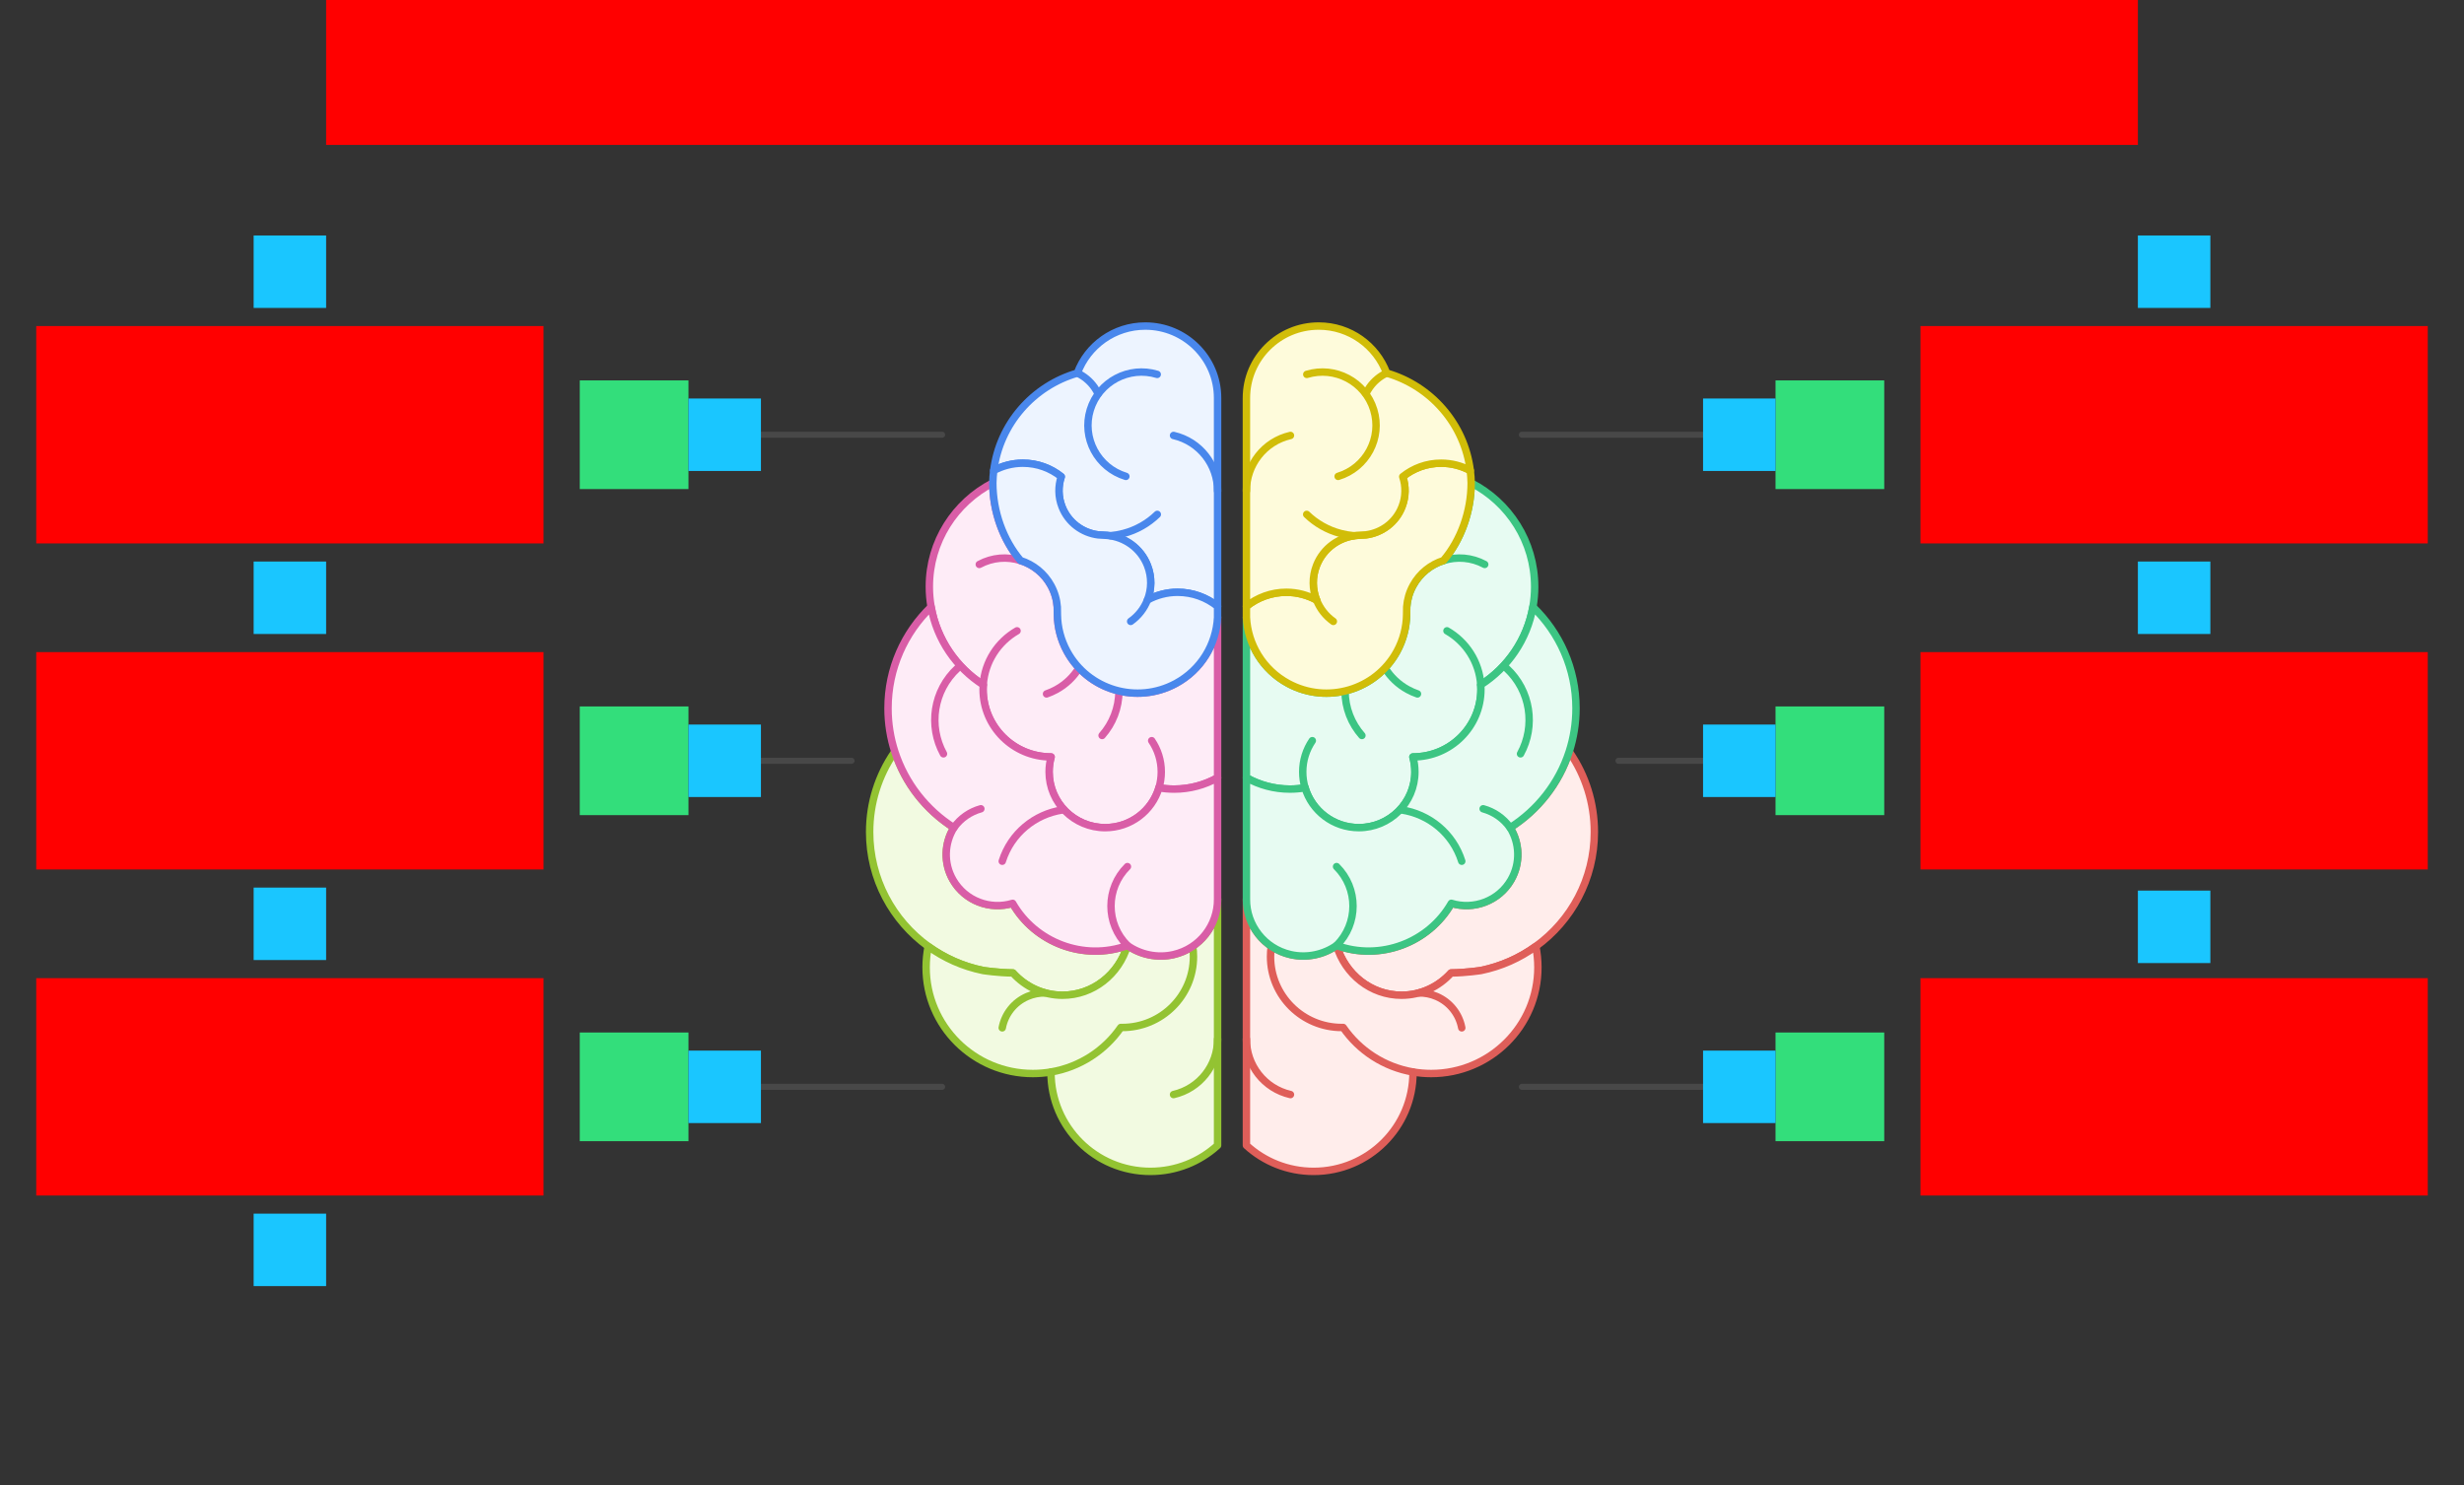 <svg xmlns="http://www.w3.org/2000/svg" width="816" height="492"><rect width="100%" height="100%" fill="#333333" stroke="none"/>    <g id="Brain-v1--family--6">        <g id="lines">            <g id="g-6">                <g id="cu">                    <g id="cu_1" >                        <path id="Vector" transform="translate(442.631, 248.976)" fill="#ffedeb" d="M77.333 0.435 C77.234 0.287 77.13 0.145 77.029 0 C73.638 10.49 66.635 19.366 57.471 25.174 C60.64 30.278 60.973 36.902 57.767 42.475 C53.741 49.477 45.445 52.527 38.011 50.238 C30.614 63.186 14.54 69.464 0 64.208 C2.824 73.747 11.384 80.681 21.506 80.681 C27.983 80.681 33.818 77.841 37.922 73.3 C42.972 73.251 47.795 72.49 47.795 72.49 C54.482 71.129 60.652 68.354 65.979 64.495 C77.73 55.983 85.369 42.187 85.369 26.616 C85.369 16.917 82.407 7.908 77.333 0.435 Z"></path>
                        <path id="Vector_1" transform="translate(442.631, 248.976)" fill="none" stroke="#df5e59" stroke-width="2.461" stroke-linejoin="round" stroke-linecap="round" stroke-miterlimit="4"  d="M 77.333 0.435 C 77.234 0.287 77.13 0.145 77.029 0 C 73.638 10.49 66.635 19.366 57.471 25.174 C 60.64 30.278 60.973 36.902 57.767 42.475 C 53.741 49.477 45.445 52.527 38.011 50.238 C 30.614 63.186 14.54 69.464 0 64.208 C 2.824 73.747 11.384 80.681 21.506 80.681 C 27.983 80.681 33.818 77.841 37.922 73.3 C 42.972 73.251 47.795 72.49 47.795 72.49 C 54.482 71.129 60.652 68.354 65.979 64.495 C 77.73 55.983 85.369 42.187 85.369 26.616 C 85.369 16.917 82.407 7.908 77.333 0.435 Z"></path></g>
                    <g id="cu_2" >                        <path id="Vector_2" transform="translate(412.774, 297.827)" fill="#ffedeb" d="M14.588 18.366 C20.038 19.621 25.628 18.339 29.859 15.358 C32.683 24.897 41.242 31.83 51.365 31.83 C57.841 31.83 63.676 28.991 67.781 24.45 C72.831 24.401 77.654 23.639 77.654 23.639 C84.341 22.279 90.511 19.503 95.838 15.645 C96.289 17.89 96.529 20.213 96.529 22.591 C96.529 42.013 80.705 57.761 61.183 57.761 C59.132 57.761 57.123 57.584 55.168 57.253 C55.168 57.309 55.168 57.363 55.168 57.417 C55.168 75.508 40.43 90.173 22.249 90.173 C13.672 90.173 5.86 86.907 0.001 81.558 L0.001 0 C-0.064 8.576 5.838 16.355 14.585 18.366 L14.588 18.366 Z"></path>
                        <path id="Vector_3" transform="translate(412.774, 297.827)" fill="none" stroke="#df5e59" stroke-width="2.461" stroke-linejoin="round" stroke-linecap="round" stroke-miterlimit="4"  d="M 14.588 18.366 C 20.038 19.621 25.628 18.339 29.859 15.358 C 32.683 24.897 41.242 31.83 51.365 31.83 C 57.841 31.83 63.676 28.991 67.781 24.45 C 72.831 24.401 77.654 23.639 77.654 23.639 C 84.341 22.279 90.511 19.503 95.838 15.645 C 96.289 17.89 96.529 20.213 96.529 22.591 C 96.529 42.013 80.705 57.761 61.183 57.761 C 59.132 57.761 57.123 57.584 55.168 57.253 C 55.168 57.309 55.168 57.363 55.168 57.417 C 55.168 75.508 40.43 90.173 22.249 90.173 C 13.672 90.173 5.86 86.907 0.001 81.558 L 0.001 0 C -0.064 8.576 5.838 16.355 14.585 18.366 L 14.588 18.366 Z"></path></g>
                    <path id="Vector_4" transform="translate(420.76, 313.432)" fill="none" stroke="#df5e59" stroke-width="2.461" stroke-linejoin="round" stroke-linecap="round" stroke-miterlimit="4"  d="M 47.181 41.647 C 37.614 40.014 29.357 34.554 24.065 26.908 C 24.065 26.908 24.063 26.903 24.061 26.901 C 23.905 26.903 23.747 26.906 23.591 26.906 C 10.562 26.906 0 16.396 0 3.431 C 0 2.267 0.086 1.12 0.249 0"></path>
                    <path id="Vector_5" transform="translate(412.777, 344.192)" fill="none" stroke="#df5e59" stroke-width="2.461" stroke-linejoin="round" stroke-linecap="round" stroke-miterlimit="4"  d="M 0.001 0 C -0.064 8.576 5.838 16.355 14.585 18.366"></path>
                    <path id="Vector_6" transform="translate(469.873, 328.889)" fill="none" stroke="#df5e59" stroke-width="2.461" stroke-linejoin="round" stroke-linecap="round" stroke-miterlimit="4"  d="M 0 0.002 C 1.965 -0.03 3.966 0.343 5.887 1.171 C 10.391 3.114 13.375 7.097 14.217 11.565"></path></g>
                <g id="cu_3">                    <path id="line" transform="matrix(-1, -8.742277657347586e-8, 8.742277657347586e-8, -1, 576, 360)" fill="none" stroke="#484848" stroke-width="2" stroke-linejoin="round" stroke-linecap="round" stroke-miterlimit="4"  d="M 0 0 L 72 0"></path></g></g>
            <g id="g-5">                <g id="cu_4">                    <g id="cu_5" >                        <path id="Vector_7" transform="translate(288, 248.976)" fill="#f2fae1" d="M47.358 50.238 C39.924 52.525 31.628 49.474 27.602 42.475 C24.399 36.902 24.732 30.278 27.899 25.174 C18.734 19.368 11.732 10.49 8.34 0 C8.239 0.145 8.135 0.287 8.037 0.435 C2.962 7.908 0 16.917 0 26.616 C0 42.187 7.639 55.983 19.391 64.495 C24.717 68.354 30.888 71.127 37.574 72.49 C37.574 72.49 42.397 73.251 47.447 73.3 C51.552 77.844 57.387 80.681 63.863 80.681 C73.986 80.681 82.546 73.747 85.369 64.208 C70.829 69.466 54.756 63.186 47.358 50.238 Z"></path>
                        <path id="Vector_8" transform="translate(288, 248.976)" fill="none" stroke="#93c332" stroke-width="2.461" stroke-linejoin="round" stroke-linecap="round" stroke-miterlimit="4"  d="M 47.358 50.238 C 39.924 52.525 31.628 49.474 27.602 42.475 C 24.399 36.902 24.732 30.278 27.899 25.174 C 18.734 19.368 11.732 10.49 8.34 0 C 8.239 0.145 8.135 0.287 8.037 0.435 C 2.962 7.908 0 16.917 0 26.616 C 0 42.187 7.639 55.983 19.391 64.495 C 24.717 68.354 30.888 71.127 37.574 72.49 C 37.574 72.49 42.397 73.251 47.447 73.3 C 51.552 77.844 57.387 80.681 63.863 80.681 C 73.986 80.681 82.546 73.747 85.369 64.208 C 70.829 69.466 54.756 63.186 47.358 50.238 Z"></path></g>
                    <g id="cu_6" >                        <path id="Vector_9" transform="translate(306.699, 297.827)" fill="#f2fae1" d="M81.941 18.366 C76.491 19.621 70.9 18.339 66.67 15.358 C63.846 24.897 55.286 31.83 45.164 31.83 C38.687 31.83 32.852 28.991 28.748 24.45 C23.698 24.401 18.875 23.639 18.875 23.639 C12.188 22.279 6.018 19.503 0.691 15.645 C0.239 17.89 0 20.213 0 22.591 C0 42.013 15.824 57.761 35.345 57.761 C37.396 57.761 39.406 57.584 41.36 57.253 C41.36 57.309 41.36 57.363 41.36 57.417 C41.36 75.508 56.098 90.173 74.279 90.173 C82.857 90.173 90.669 86.907 96.528 81.558 L96.528 0 C96.592 8.576 90.691 16.355 81.943 18.366 L81.941 18.366 Z"></path>
                        <path id="Vector_10" transform="translate(306.699, 297.827)" fill="none" stroke="#93c332" stroke-width="2.461" stroke-linejoin="round" stroke-linecap="round" stroke-miterlimit="4"  d="M 81.941 18.366 C 76.491 19.621 70.9 18.339 66.67 15.358 C 63.846 24.897 55.286 31.83 45.164 31.83 C 38.687 31.83 32.852 28.991 28.748 24.45 C 23.698 24.401 18.875 23.639 18.875 23.639 C 12.188 22.279 6.018 19.503 0.691 15.645 C 0.239 17.89 0 20.213 0 22.591 C 0 42.013 15.824 57.761 35.345 57.761 C 37.396 57.761 39.406 57.584 41.36 57.253 C 41.36 57.309 41.36 57.363 41.36 57.417 C 41.36 75.508 56.098 90.173 74.279 90.173 C 82.857 90.173 90.669 86.907 96.528 81.558 L 96.528 0 C 96.592 8.576 90.691 16.355 81.943 18.366 L 81.941 18.366 Z"></path></g>
                    <path id="Vector_11" transform="translate(348.06, 313.432)" fill="none" stroke="#93c332" stroke-width="2.461" stroke-linejoin="round" stroke-linecap="round" stroke-miterlimit="4"  d="M 0 41.647 C 9.567 40.014 17.823 34.554 23.115 26.908 C 23.115 26.908 23.118 26.903 23.12 26.901 C 23.276 26.903 23.433 26.906 23.589 26.906 C 36.619 26.906 47.181 16.396 47.181 3.431 C 47.181 2.267 47.094 1.12 46.931 0"></path>
                    <path id="Vector_12" transform="translate(388.638, 344.192)" fill="none" stroke="#93c332" stroke-width="2.461" stroke-linejoin="round" stroke-linecap="round" stroke-miterlimit="4"  d="M 14.585 0 C 14.649 8.576 8.748 16.355 0 18.366"></path>
                    <path id="Vector_13" transform="translate(331.91, 328.889)" fill="none" stroke="#93c332" stroke-width="2.461" stroke-linejoin="round" stroke-linecap="round" stroke-miterlimit="4"  d="M 14.217 0.002 C 12.252 -0.03 10.251 0.343 8.33 1.171 C 3.826 3.114 0.842 7.097 0 11.565"></path></g>
                <g id="cu_7">                    <path id="line_1" transform="translate(240, 360)" fill="none" stroke="#484848" stroke-width="2" stroke-linejoin="round" stroke-linecap="round" stroke-miterlimit="4"  d="M 0 0 L 72 0"></path></g></g>
            <g id="g-4">                <g id="cu_8">                    <g id="cu_9" >                        <path id="Vector_14" transform="translate(412.78, 159.96)" fill="#e7fbf2" d="M95.452 34.355 C95.452 19.398 86.914 6.427 74.427 0 C74.427 9.517 70.982 18.978 65.251 25.715 C61.087 27.034 57.409 29.895 55.163 34.019 C53.934 36.273 53.257 38.678 53.087 41.08 L53.045 43.693 C52.976 47.799 51.939 51.953 49.836 55.813 C42.854 68.634 26.746 73.394 13.862 66.445 C5.418 61.892 0.454 53.438 0 44.545 L0 97.654 C4.25 100.049 9.165 101.417 14.4 101.417 C16.108 101.417 17.781 101.272 19.408 100.992 L19.418 100.992 C21.701 108.623 28.807 114.191 37.221 114.191 C47.479 114.191 55.792 105.916 55.792 95.712 C55.792 94.002 55.558 92.347 55.123 90.775 L55.165 90.763 C67.588 90.763 77.659 80.742 77.659 68.381 C77.659 67.877 77.609 66.883 77.609 66.883 C86.542 61.16 92.964 51.894 94.87 41.082 C95.255 38.899 95.457 36.651 95.457 34.36 L95.452 34.355 Z"></path>
                        <path id="Vector_15" transform="translate(412.78, 159.96)" fill="none" stroke="#3cc583" stroke-width="2.461" stroke-linejoin="round" stroke-linecap="round" stroke-miterlimit="4"  d="M 95.452 34.355 C 95.452 19.398 86.914 6.427 74.427 0 C 74.427 9.517 70.982 18.978 65.251 25.715 C 61.087 27.034 57.409 29.895 55.163 34.019 C 53.934 36.273 53.257 38.678 53.087 41.08 L 53.045 43.693 C 52.976 47.799 51.939 51.953 49.836 55.813 C 42.854 68.634 26.746 73.394 13.862 66.445 C 5.418 61.892 0.454 53.438 0 44.545 L 0 97.654 C 4.25 100.049 9.165 101.417 14.4 101.417 C 16.108 101.417 17.781 101.272 19.408 100.992 L 19.418 100.992 C 21.701 108.623 28.807 114.191 37.221 114.191 C 47.479 114.191 55.792 105.916 55.792 95.712 C 55.792 94.002 55.558 92.347 55.123 90.775 L 55.165 90.763 C 67.588 90.763 77.659 80.742 77.659 68.381 C 77.659 67.877 77.609 66.883 77.609 66.883 C 86.542 61.16 92.964 51.894 94.87 41.082 C 95.255 38.899 95.457 36.651 95.457 34.36 L 95.452 34.355 Z"></path></g>
                    <g id="cu_10" >                        <path id="Vector_16" transform="translate(412.779, 201.037)" fill="#e7fbf2" d="M67.865 98.177 C75.299 100.464 83.595 97.414 87.621 90.414 C90.825 84.841 90.491 78.217 87.325 73.114 C96.489 67.308 103.492 58.429 106.883 47.939 C108.344 43.415 109.141 38.594 109.141 33.586 C109.141 20.412 103.672 8.51 94.87 0 C92.965 10.814 86.542 20.078 77.61 25.801 C77.642 26.297 77.659 26.795 77.659 27.299 C77.659 39.66 67.588 49.681 55.166 49.681 L55.124 49.693 C55.561 51.265 55.793 52.92 55.793 54.63 C55.793 64.837 47.477 73.109 37.222 73.109 C28.807 73.109 21.701 67.541 19.418 59.908 L19.408 59.908 C17.782 60.19 16.108 60.335 14.4 60.335 C9.165 60.335 4.253 58.967 0.001 56.572 L0.001 96.785 C-0.064 105.361 5.838 113.14 14.585 115.151 C20.035 116.406 25.626 115.124 29.856 112.142 C44.397 117.401 60.47 111.121 67.868 98.173 L67.865 98.177 Z"></path>
                        <path id="Vector_17" transform="translate(412.779, 201.037)" fill="none" stroke="#3cc583" stroke-width="2.461" stroke-linejoin="round" stroke-linecap="round" stroke-miterlimit="4"  d="M 67.865 98.177 C 75.299 100.464 83.595 97.414 87.621 90.414 C 90.825 84.841 90.491 78.217 87.325 73.114 C 96.489 67.308 103.492 58.429 106.883 47.939 C 108.344 43.415 109.141 38.594 109.141 33.586 C 109.141 20.412 103.672 8.51 94.87 0 C 92.965 10.814 86.542 20.078 77.61 25.801 C 77.642 26.297 77.659 26.795 77.659 27.299 C 77.659 39.66 67.588 49.681 55.166 49.681 L 55.124 49.693 C 55.561 51.265 55.793 52.92 55.793 54.63 C 55.793 64.837 47.477 73.109 37.222 73.109 C 28.807 73.109 21.701 67.541 19.418 59.908 L 19.408 59.908 C 17.782 60.19 16.108 60.335 14.4 60.335 C 9.165 60.335 4.253 58.967 0.001 56.572 L 0.001 96.785 C -0.064 105.361 5.838 113.14 14.585 115.151 C 20.035 116.406 25.626 115.124 29.856 112.142 C 44.397 117.401 60.47 111.121 67.868 98.173 L 67.865 98.177 Z"></path></g>
                    <path id="Vector_18" transform="translate(479.188, 208.95)" fill="none" stroke="#3cc583" stroke-width="2.461" stroke-linejoin="round" stroke-linecap="round" stroke-miterlimit="4"  d="M 0 0 C 6.314 3.635 10.69 10.237 11.198 17.89"></path>
                    <path id="Vector_19" transform="translate(445.447, 228.871)" fill="none" stroke="#3cc583" stroke-width="2.461" stroke-linejoin="round" stroke-linecap="round" stroke-miterlimit="4"  d="M 5.573 14.748 C 2.103 10.809 0 5.649 0 0"></path>
                    <path id="Vector_20" transform="translate(478.028, 184.85)" fill="none" stroke="#3cc583" stroke-width="2.461" stroke-linejoin="round" stroke-linecap="round" stroke-miterlimit="4"  d="M 0 0.825 C 4.381 -0.563 9.3 -0.241 13.662 2.109"></path>
                    <path id="Vector_21" transform="translate(458.709, 221.326)" fill="none" stroke="#3cc583" stroke-width="2.461" stroke-linejoin="round" stroke-linecap="round" stroke-miterlimit="4"  d="M 0 0 C 1.784 2.881 4.322 5.357 7.513 7.105 C 8.555 7.675 9.624 8.147 10.712 8.52"></path>
                    <path id="Vector_22" transform="translate(431.425, 245.339)" fill="none" stroke="#3cc583" stroke-width="2.461" stroke-linejoin="round" stroke-linecap="round" stroke-miterlimit="4"  d="M 3.172 0 C 1.17 2.95 0 6.506 0 10.332 C 0 12.167 0.269 13.938 0.768 15.611"></path>
                    <path id="Vector_23" transform="translate(498.882, 221.324)" fill="none" stroke="#3cc583" stroke-width="2.461" stroke-linejoin="round" stroke-linecap="round" stroke-miterlimit="4"  d="M 4.667 28.365 C 9.705 19.184 8.061 7.437 0 0"></path>
                    <path id="Vector_24" transform="translate(464.235, 268.3)" fill="none" stroke="#3cc583" stroke-width="2.461" stroke-linejoin="round" stroke-linecap="round" stroke-miterlimit="4"  d="M 19.855 16.971 C 16.94 7.712 9.031 1.383 0 0"></path>
                    <path id="Vector_25" transform="translate(442.633, 287.05)" fill="none" stroke="#3cc583" stroke-width="2.461" stroke-linejoin="round" stroke-linecap="round" stroke-miterlimit="4"  d="M 0 26.135 C 7.252 18.919 7.252 7.216 0 0"></path>
                    <path id="Vector_26" transform="translate(491.174, 267.895)" fill="none" stroke="#3cc583" stroke-width="2.461" stroke-linejoin="round" stroke-linecap="round" stroke-miterlimit="4"  d="M 0 0 C 3.488 0.96 6.674 3.082 8.92 6.256"></path></g>
                <g id="cu_11">                    <path id="line_2" transform="matrix(-1, 0, 0, 1, 576, 252)" fill="none" stroke="#484848" stroke-width="2" stroke-linejoin="round" stroke-linecap="round" stroke-miterlimit="4"  d="M 0 0 L 40 0"></path></g></g>
            <g id="g-3">                <g id="cu_12">                    <g id="cu_13" >                        <path id="Vector_27" transform="translate(307.771, 159.962)" fill="#feecf7" d="M81.59 66.443 C68.706 73.391 52.598 68.631 45.616 55.811 C43.513 51.95 42.476 47.797 42.407 43.69 L42.365 41.077 C42.195 38.675 41.516 36.271 40.289 34.016 C38.043 29.89 34.365 27.031 30.201 25.712 C24.47 18.978 21.024 9.515 21.024 0 C8.535 6.427 0 19.4 0 34.355 C0 36.649 0.202 38.894 0.587 41.077 C2.493 51.891 8.915 61.155 17.848 66.878 C17.848 66.878 17.799 67.873 17.799 68.376 C17.799 80.737 27.869 90.758 40.292 90.758 L40.334 90.77 C39.897 92.342 39.665 93.997 39.665 95.707 C39.665 105.914 47.98 114.186 58.236 114.186 C66.65 114.186 73.756 108.618 76.039 100.985 L76.049 100.985 C77.676 101.267 79.349 101.412 81.057 101.412 C86.292 101.412 91.204 100.044 95.457 97.649 L95.457 44.54 C95.003 53.434 90.039 61.887 81.595 66.441 L81.59 66.443 Z"></path>
                        <path id="Vector_28" transform="translate(307.771, 159.962)" fill="none" stroke="#d95da7" stroke-width="2.461" stroke-linejoin="round" stroke-linecap="round" stroke-miterlimit="4"  d="M 81.59 66.443 C 68.706 73.391 52.598 68.631 45.616 55.811 C 43.513 51.95 42.476 47.797 42.407 43.69 L 42.365 41.077 C 42.195 38.675 41.516 36.271 40.289 34.016 C 38.043 29.89 34.365 27.031 30.201 25.712 C 24.47 18.978 21.024 9.515 21.024 0 C 8.535 6.427 0 19.4 0 34.355 C 0 36.649 0.202 38.894 0.587 41.077 C 2.493 51.891 8.915 61.155 17.848 66.878 C 17.848 66.878 17.799 67.873 17.799 68.376 C 17.799 80.737 27.869 90.758 40.292 90.758 L 40.334 90.77 C 39.897 92.342 39.665 93.997 39.665 95.707 C 39.665 105.914 47.98 114.186 58.236 114.186 C 66.65 114.186 73.756 108.618 76.039 100.985 L 76.049 100.985 C 77.676 101.267 79.349 101.412 81.057 101.412 C 86.292 101.412 91.204 100.044 95.457 97.649 L 95.457 44.54 C 95.003 53.434 90.039 61.887 81.595 66.441 L 81.59 66.443 Z"></path></g>
                    <g id="cu_14" >                        <path id="Vector_29" transform="translate(294.084, 201.042)" fill="#feecf7" d="M94.741 60.335 C93.033 60.335 91.36 60.19 89.733 59.91 L89.723 59.91 C87.44 67.541 80.334 73.109 71.92 73.109 C61.662 73.109 53.349 64.834 53.349 54.63 C53.349 52.92 53.583 51.265 54.018 49.693 L53.976 49.681 C41.553 49.681 31.483 39.66 31.483 27.299 C31.483 26.795 31.5 26.297 31.532 25.801 C22.599 20.078 16.177 10.812 14.271 0 C5.47 8.508 0 20.41 0 33.586 C0 38.594 0.795 43.415 2.259 47.939 C5.65 58.429 12.652 67.305 21.817 73.114 C18.648 78.217 18.314 84.841 21.521 90.414 C25.546 97.416 33.842 100.466 41.276 98.177 C48.674 111.126 64.747 117.403 79.287 112.147 C83.518 115.129 89.109 116.411 94.559 115.156 C103.306 113.142 109.208 105.364 109.143 96.79 L109.143 56.577 C104.893 58.972 99.979 60.34 94.744 60.34 L94.741 60.335 Z"></path>
                        <path id="Vector_30" transform="translate(294.084, 201.042)" fill="none" stroke="#d95da7" stroke-width="2.461" stroke-linejoin="round" stroke-linecap="round" stroke-miterlimit="4"  d="M 94.741 60.335 C 93.033 60.335 91.36 60.19 89.733 59.91 L 89.723 59.91 C 87.44 67.541 80.334 73.109 71.92 73.109 C 61.662 73.109 53.349 64.834 53.349 54.63 C 53.349 52.92 53.583 51.265 54.018 49.693 L 53.976 49.681 C 41.553 49.681 31.483 39.66 31.483 27.299 C 31.483 26.795 31.5 26.297 31.532 25.801 C 22.599 20.078 16.177 10.812 14.271 0 C 5.47 8.508 0 20.41 0 33.586 C 0 38.594 0.795 43.415 2.258 47.939 C 5.65 58.429 12.652 67.305 21.817 73.114 C 18.648 78.217 18.314 84.841 21.521 90.414 C 25.546 97.416 33.842 100.466 41.276 98.177 C 48.674 111.126 64.747 117.403 79.287 112.147 C 83.518 115.129 89.109 116.411 94.559 115.156 C 103.306 113.142 109.208 105.364 109.143 96.79 L 109.143 56.577 C 104.893 58.972 99.979 60.34 94.744 60.34 L 94.741 60.335 Z"></path></g>
                    <path id="Vector_31" transform="translate(325.614, 208.95)" fill="none" stroke="#d95da7" stroke-width="2.461" stroke-linejoin="round" stroke-linecap="round" stroke-miterlimit="4"  d="M 11.198 0 C 4.885 3.635 0.508 10.237 0 17.89"></path>
                    <path id="Vector_32" transform="translate(364.98, 228.871)" fill="none" stroke="#d95da7" stroke-width="2.461" stroke-linejoin="round" stroke-linecap="round" stroke-miterlimit="4"  d="M 0 14.748 C 3.47 10.809 5.573 5.649 5.573 0"></path>
                    <path id="Vector_33" transform="translate(324.31, 184.85)" fill="none" stroke="#d95da7" stroke-width="2.461" stroke-linejoin="round" stroke-linecap="round" stroke-miterlimit="4"  d="M 13.662 0.825 C 9.281 -0.563 4.361 -0.241 0 2.109"></path>
                    <path id="Vector_34" transform="translate(346.579, 221.326)" fill="none" stroke="#d95da7" stroke-width="2.461" stroke-linejoin="round" stroke-linecap="round" stroke-miterlimit="4"  d="M 10.712 0 C 8.928 2.881 6.39 5.357 3.199 7.105 C 2.157 7.675 1.089 8.147 0 8.52"></path>
                    <path id="Vector_35" transform="translate(381.406, 245.339)" fill="none" stroke="#d95da7" stroke-width="2.461" stroke-linejoin="round" stroke-linecap="round" stroke-miterlimit="4"  d="M 0 0 C 2.002 2.95 3.172 6.506 3.172 10.332 C 3.172 12.167 2.903 13.938 2.404 15.611"></path>
                    <path id="Vector_36" transform="translate(309.587, 221.324)" fill="none" stroke="#d95da7" stroke-width="2.461" stroke-linejoin="round" stroke-linecap="round" stroke-miterlimit="4"  d="M 2.863 28.365 C -2.175 19.184 -0.531 7.437 7.53 0"></path>
                    <path id="Vector_37" transform="translate(331.913, 268.3)" fill="none" stroke="#d95da7" stroke-width="2.461" stroke-linejoin="round" stroke-linecap="round" stroke-miterlimit="4"  d="M 0 16.971 C 2.915 7.712 10.823 1.383 19.855 0"></path>
                    <path id="Vector_38" transform="translate(315.906, 267.895)" fill="none" stroke="#d95da7" stroke-width="2.461" stroke-linejoin="round" stroke-linecap="round" stroke-miterlimit="4"  d="M 8.92 0 C 5.433 0.96 2.246 3.082 0 6.256"></path>
                    <path id="Vector_39" transform="translate(367.928, 287.05)" fill="none" stroke="#d95da7" stroke-width="2.461" stroke-linejoin="round" stroke-linecap="round" stroke-miterlimit="4"  d="M 5.439 26.135 C -1.813 18.919 -1.813 7.216 5.439 0"></path></g>
                <g id="cu_15">                    <path id="line_3" transform="translate(240, 252)" fill="none" stroke="#484848" stroke-width="2" stroke-linejoin="round" stroke-linecap="round" stroke-miterlimit="4"  d="M 0 0 L 42 0"></path></g></g>
            <g id="g-2">                <g id="cu_16">                    <g id="cu_17" >                        <path id="Vector_40" transform="translate(412.775, 153.424)" fill="#fefbdb" d="M13.864 72.981 C26.748 79.929 42.856 75.169 49.839 62.349 C51.942 58.488 52.978 54.335 53.048 50.228 L53.09 47.615 C53.26 45.213 53.939 42.809 55.165 40.554 C57.411 36.428 61.089 33.569 65.253 32.25 C70.984 25.516 74.43 16.053 74.43 6.538 C74.403 5.153 74.302 3.785 74.134 2.436 C71.268 0.887 67.968 0 64.478 0 C59.658 0 55.247 1.673 51.772 4.472 C52.816 7.611 52.813 11.116 51.517 14.439 C49.481 19.663 44.786 23.077 39.569 23.745 L36.592 23.922 C30.774 24.423 25.462 28.127 23.209 33.908 C21.718 37.732 21.834 41.78 23.226 45.319 C20.24 43.705 16.888 42.762 13.25 42.762 C8.229 42.762 3.619 44.508 0 47.426 L0 51.081 C0.454 59.974 5.418 68.428 13.862 72.981 L13.864 72.981 Z"></path>
                        <path id="Vector_41" transform="translate(412.775, 153.424)" fill="none" stroke="#d1bd08" stroke-width="2.461" stroke-linejoin="round" stroke-linecap="round" stroke-miterlimit="4"  d="M 13.864 72.981 C 26.748 79.929 42.856 75.169 49.839 62.349 C 51.942 58.488 52.978 54.335 53.048 50.228 L 53.09 47.615 C 53.26 45.213 53.939 42.809 55.165 40.554 C 57.411 36.428 61.089 33.569 65.253 32.25 C 70.984 25.516 74.43 16.053 74.43 6.538 C 74.403 5.153 74.302 3.785 74.134 2.436 C 71.268 0.887 67.968 0 64.478 0 C 59.658 0 55.247 1.673 51.772 4.472 C 52.816 7.611 52.813 11.116 51.517 14.439 C 49.481 19.663 44.786 23.077 39.569 23.745 L 36.592 23.922 C 30.774 24.423 25.462 28.127 23.209 33.908 C 21.718 37.732 21.834 41.78 23.226 45.319 C 20.24 43.705 16.888 42.762 13.25 42.762 C 8.229 42.762 3.619 44.508 0 47.426 L 0 51.081 C 0.454 59.974 5.418 68.428 13.862 72.981 L 13.864 72.981 Z"></path></g>
                    <g id="cu_18" >                        <path id="Vector_42" transform="translate(412.775, 108)" fill="#fefbdb" d="M51.772 49.894 C52.816 53.033 52.813 56.538 51.517 59.861 C49.481 65.085 44.786 68.499 39.569 69.167 L36.592 69.344 C30.774 69.845 25.462 73.548 23.209 79.33 C21.718 83.154 21.834 87.201 23.226 90.741 C20.24 89.127 16.888 88.184 13.25 88.184 C8.229 88.184 3.619 89.93 0 92.848 L0 23.828 C0 10.667 10.722 0 23.947 0 C34.257 0 43.046 6.484 46.42 15.579 C61.094 19.81 72.189 32.42 74.131 47.861 C71.266 46.311 67.966 45.424 64.476 45.424 C59.655 45.424 55.244 47.097 51.769 49.897 L51.772 49.894 Z"></path>
                        <path id="Vector_43" transform="translate(412.775, 108)" fill="none" stroke="#d1bd08" stroke-width="2.461" stroke-linejoin="round" stroke-linecap="round" stroke-miterlimit="4"  d="M 51.772 49.894 C 52.816 53.033 52.813 56.538 51.517 59.861 C 49.481 65.085 44.786 68.499 39.569 69.167 L 36.592 69.344 C 30.774 69.845 25.462 73.548 23.209 79.33 C 21.718 83.154 21.834 87.201 23.226 90.741 C 20.24 89.127 16.888 88.184 13.25 88.184 C 8.229 88.184 3.619 89.93 0 92.848 L 0 23.828 C 0 10.667 10.722 0 23.947 0 C 34.257 0 43.046 6.484 46.42 15.579 C 61.094 19.81 72.189 32.42 74.131 47.861 C 71.266 46.311 67.966 45.424 64.476 45.424 C 59.655 45.424 55.244 47.097 51.769 49.897 L 51.772 49.894 Z"></path></g>
                    <path id="Vector_44" transform="translate(436.003, 198.743)" fill="none" stroke="#d1bd08" stroke-width="2.461" stroke-linejoin="round" stroke-linecap="round" stroke-miterlimit="4"  d="M 0 0 C 1.103 2.805 3.009 5.29 5.556 7.088"></path>
                    <path id="Vector_45" transform="translate(412.777, 144.239)" fill="none" stroke="#d1bd08" stroke-width="2.461" stroke-linejoin="round" stroke-linecap="round" stroke-miterlimit="4"  d="M 0.001 18.366 C -0.064 9.79 5.838 2.011 14.585 0"></path>
                    <path id="Vector_46" transform="translate(432.768, 123.234)" fill="none" stroke="#d1bd08" stroke-width="2.461" stroke-linejoin="round" stroke-linecap="round" stroke-miterlimit="4"  d="M 10.381 34.56 C 19.756 31.706 25.033 21.833 22.165 12.502 C 19.297 3.174 9.374 -2.077 0 0.777"></path>
                    <path id="Vector_47" transform="translate(452.356, 123.579)" fill="none" stroke="#d1bd08" stroke-width="2.461" stroke-linejoin="round" stroke-linecap="round" stroke-miterlimit="4"  d="M 6.842 0 C 4.672 1.019 2.73 2.594 1.246 4.684 C 0.763 5.367 0.348 6.074 0 6.803"></path>
                    <path id="Vector_48" transform="translate(432.738, 170.386)" fill="none" stroke="#d1bd08" stroke-width="2.461" stroke-linejoin="round" stroke-linecap="round" stroke-miterlimit="4"  d="M 0 0 C 3.036 2.942 6.854 5.17 11.245 6.319 C 12.677 6.695 14.113 6.941 15.54 7.064"></path></g>
                <g id="cu_19">                    <path id="line_4" transform="matrix(-1, 0, 0, 1, 576, 144)" fill="none" stroke="#484848" stroke-width="2" stroke-linejoin="round" stroke-linecap="round" stroke-miterlimit="4"  d="M 0 0 L 72 0"></path></g></g>
            <g id="g-1">                <g id="cu_20">                    <g id="cu_21" >                        <path id="Vector_49" transform="translate(329.094, 108)" fill="#edf4ff" d="M22.36 49.894 C21.316 53.033 21.318 56.538 22.614 59.861 C24.65 65.085 29.345 68.499 34.563 69.167 L37.54 69.344 C43.357 69.845 48.669 73.548 50.922 79.33 C52.413 83.154 52.297 87.201 50.905 90.741 C53.892 89.127 57.244 88.184 60.882 88.184 C65.902 88.184 70.513 89.93 74.131 92.848 L74.131 23.828 C74.131 10.667 63.409 0 50.184 0 C39.874 0 31.085 6.484 27.711 15.579 C13.037 19.81 1.942 32.42 0 47.861 C2.866 46.311 6.166 45.424 9.656 45.424 C14.476 45.424 18.887 47.097 22.362 49.897 L22.36 49.894 Z"></path>
                        <path id="Vector_50" transform="translate(329.094, 108)" fill="none" stroke="#4987ec" stroke-width="2.461" stroke-linejoin="round" stroke-linecap="round" stroke-miterlimit="4"  d="M 22.36 49.894 C 21.316 53.033 21.318 56.538 22.614 59.861 C 24.65 65.085 29.345 68.499 34.563 69.167 L 37.54 69.344 C 43.357 69.845 48.669 73.548 50.922 79.33 C 52.413 83.154 52.297 87.201 50.905 90.741 C 53.892 89.127 57.244 88.184 60.882 88.184 C 65.902 88.184 70.513 89.93 74.131 92.848 L 74.131 23.828 C 74.131 10.667 63.409 0 50.184 0 C 39.874 0 31.085 6.484 27.711 15.579 C 13.037 19.81 1.942 32.42 0 47.861 C 2.866 46.311 6.166 45.424 9.656 45.424 C 14.476 45.424 18.887 47.097 22.362 49.897 L 22.36 49.894 Z"></path></g>
                    <g id="cu_22" >                        <path id="Vector_51" transform="translate(328.793, 153.424)" fill="#edf4ff" d="M9.179 32.25 C13.343 33.569 17.021 36.43 19.267 40.554 C20.496 42.809 21.173 45.213 21.343 47.615 L21.385 50.228 C21.454 54.335 22.488 58.488 24.594 62.349 C31.576 75.169 47.684 79.929 60.568 72.981 C69.012 68.428 73.976 59.974 74.43 51.081 L74.43 47.426 C70.812 44.508 66.201 42.762 61.181 42.762 C57.545 42.762 54.19 43.705 51.204 45.319 C52.596 41.78 52.709 37.73 51.221 33.908 C48.968 28.127 43.656 24.423 37.838 23.922 L34.861 23.745 C29.644 23.077 24.949 19.663 22.913 14.439 C21.617 11.116 21.614 7.611 22.659 4.472 C19.183 1.673 14.773 0 9.952 0 C6.462 0 3.162 0.889 0.296 2.436 C0.126 3.782 0.027 5.15 0 6.538 C0 16.055 3.446 25.516 9.177 32.253 L9.179 32.25 Z"></path>
                        <path id="Vector_52" transform="translate(328.793, 153.424)" fill="none" stroke="#4987ec" stroke-width="2.461" stroke-linejoin="round" stroke-linecap="round" stroke-miterlimit="4"  d="M 9.179 32.25 C 13.343 33.569 17.021 36.43 19.267 40.554 C 20.496 42.809 21.173 45.213 21.343 47.615 L 21.385 50.228 C 21.454 54.335 22.488 58.488 24.594 62.349 C 31.576 75.169 47.684 79.929 60.568 72.981 C 69.012 68.428 73.976 59.974 74.43 51.081 L 74.43 47.426 C 70.811 44.508 66.201 42.762 61.181 42.762 C 57.545 42.762 54.19 43.705 51.204 45.319 C 52.596 41.78 52.709 37.73 51.221 33.908 C 48.968 28.127 43.656 24.423 37.838 23.922 L 34.861 23.745 C 29.644 23.077 24.949 19.663 22.913 14.439 C 21.617 11.116 21.614 7.611 22.659 4.472 C 19.183 1.673 14.773 0 9.952 0 C 6.462 0 3.162 0.889 0.296 2.436 C 0.126 3.782 0.027 5.15 0 6.538 C 0 16.055 3.446 25.516 9.177 32.253 L 9.179 32.25 Z"></path></g>
                    <path id="Vector_53" transform="translate(388.638, 144.239)" fill="none" stroke="#4987ec" stroke-width="2.461" stroke-linejoin="round" stroke-linecap="round" stroke-miterlimit="4"  d="M 14.585 18.366 C 14.649 9.79 8.748 2.011 0 0"></path>
                    <path id="Vector_54" transform="translate(360.286, 123.234)" fill="none" stroke="#4987ec" stroke-width="2.461" stroke-linejoin="round" stroke-linecap="round" stroke-miterlimit="4"  d="M 12.565 34.56 C 3.19 31.706 -2.087 21.833 0.781 12.502 C 3.649 3.174 13.572 -2.077 22.946 0.777"></path>
                    <path id="Vector_55" transform="translate(356.802, 123.579)" fill="none" stroke="#4987ec" stroke-width="2.461" stroke-linejoin="round" stroke-linecap="round" stroke-miterlimit="4"  d="M 0 0 C 2.17 1.019 4.112 2.594 5.596 4.684 C 6.079 5.367 6.494 6.074 6.842 6.803"></path>
                    <path id="Vector_56" transform="translate(367.722, 170.386)" fill="none" stroke="#4987ec" stroke-width="2.461" stroke-linejoin="round" stroke-linecap="round" stroke-miterlimit="4"  d="M 15.54 0 C 12.504 2.942 8.686 5.17 4.295 6.319 C 2.863 6.695 1.427 6.941 0 7.064"></path>
                    <path id="Vector_57" transform="translate(374.441, 198.743)" fill="none" stroke="#4987ec" stroke-width="2.461" stroke-linejoin="round" stroke-linecap="round" stroke-miterlimit="4"  d="M 5.556 0 C 4.453 2.805 2.547 5.29 0 7.088"></path></g>
                <g id="cu_23">                    <path id="line_5" transform="translate(240, 144)" fill="none" stroke="#484848" stroke-width="2" stroke-linejoin="round" stroke-linecap="round" stroke-miterlimit="4"  d="M 0 0 L 72 0"></path></g></g></g>
        <path id="tx-cb-title" transform="matrix(1, -1.6081230200044232e-16, 1.6081230200044232e-16, 1, 108, 0)" fill="#ff00001a" d="M0 0 L600 0 L600 48 L0 48 L0 0 Z"></path>
        <rect id="bt-cc-add-7" fill="#1ac6ff33" transform="matrix(1, -8.326672684688674e-17, 8.326672684688674e-17, 1, 84, 402)" width="24" height="24" rx="0" ry="0"></rect>
        <rect id="bt-cc-add-6" fill="#1ac6ff33" transform="matrix(1, 5.551115123125783e-17, -5.551115123125783e-17, 1, 708, 295)" width="24" height="24" rx="0" ry="0"></rect>
        <rect id="bt-cc-add-5" fill="#1ac6ff33" transform="translate(84, 294)" width="24" height="24" rx="0" ry="0"></rect>
        <rect id="bt-cc-add-4" fill="#1ac6ff33" transform="matrix(1, 5.551115123125783e-17, -5.551115123125783e-17, 1, 708, 186)" width="24" height="24" rx="0" ry="0"></rect>
        <rect id="bt-cc-add-3" fill="#1ac6ff33" transform="matrix(1, -8.326672684688674e-17, 8.326672684688674e-17, 1, 84, 186)" width="24" height="24" rx="0" ry="0"></rect>
        <rect id="bt-cc-add-2" fill="#1ac6ff33" transform="matrix(1, 5.551115123125783e-17, -5.551115123125783e-17, 1, 708, 78)" width="24" height="24" rx="0" ry="0"></rect>
        <rect id="bt-cc-add-1" fill="#1ac6ff33" transform="matrix(1, 5.551115123125783e-17, -5.551115123125783e-17, 1, 84, 78)" width="24" height="24" rx="0" ry="0"></rect>
        <path id="ic-cc-1" transform="matrix(1, 1.1102230246251565e-16, -1.1102230246251565e-16, 1, 192, 126)" fill="#33de7b1a" d="M0 0 L36 0 L36 36 L0 36 L0 0 Z"></path>
        <path id="ic-cc-3" transform="translate(192, 234)" fill="#33de7b1a" d="M0 0 L36 0 L36 36 L0 36 L0 0 Z"></path>
        <path id="ic-cc-5" transform="matrix(1, -1.6653345369377348e-16, 1.6653345369377348e-16, 1, 192, 342)" fill="#33de7b1a" d="M0 0 L36 0 L36 36 L0 36 L0 0 Z"></path>
        <path id="ic-cc-6" transform="translate(588, 342)" fill="#33de7b1a" d="M0 0 L36 0 L36 36 L0 36 L0 0 Z"></path>
        <path id="ic-cc-4" transform="matrix(1, -1.6653345369377348e-16, 1.6653345369377348e-16, 1, 588, 234)" fill="#33de7b1a" d="M0 0 L36 0 L36 36 L0 36 L0 0 Z"></path>
        <path id="ic-cc-2" transform="matrix(1, -5.551115123125783e-17, 5.551115123125783e-17, 1, 588, 126)" fill="#33de7b1a" d="M0 0 L36 0 L36 36 L0 36 L0 0 Z"></path>
        <path id="tx-rc-1" transform="matrix(1, -5.551115123125783e-17, 5.551115123125783e-17, 1, 12, 108)" fill="#ff00001a" d="M0 0 L168 0 L168 72 L0 72 L0 0 Z"></path>
        <path id="tx-rc-3" transform="translate(12, 216)" fill="#ff00001a" d="M0 0 L168 0 L168 72 L0 72 L0 0 Z"></path>
        <path id="tx-rc-5" transform="matrix(1, -5.551115123125783e-17, 5.551115123125783e-17, 1, 12, 324)" fill="#ff00001a" d="M0 0 L168 0 L168 72 L0 72 L0 0 Z"></path>
        <path id="tx-lc-6" transform="matrix(1, -5.551115123125783e-17, 5.551115123125783e-17, 1, 636, 324)" fill="#ff00001a" d="M0 0 L168 0 L168 72 L0 72 L0 0 Z"></path>
        <path id="tx-lc-4" transform="translate(636, 216)" fill="#ff00001a" d="M0 0 L168 0 L168 72 L0 72 L0 0 Z"></path>
        <path id="tx-lc-2" transform="matrix(1, -5.551115123125783e-17, 5.551115123125783e-17, 1, 636, 108)" fill="#ff00001a" d="M0 0 L168 0 L168 72 L0 72 L0 0 Z"></path>
        <rect id="bt-cc-remove-6" fill="#1ac6ff33" transform="matrix(1, -5.551115123125783e-17, 5.551115123125783e-17, 1, 564, 348)" width="24" height="24" rx="0" ry="0"></rect>
        <rect id="bt-cc-remove-5" fill="#1ac6ff33" transform="matrix(1, 0, 0, 1, 228, 348)" width="24" height="24" rx="0" ry="0"></rect>
        <rect id="bt-cc-remove-4" fill="#1ac6ff33" transform="matrix(1, -5.551115123125783e-17, 5.551115123125783e-17, 1, 564, 240)" width="24" height="24" rx="0" ry="0"></rect>
        <rect id="bt-cc-remove-3" fill="#1ac6ff33" transform="matrix(1, -5.551115123125783e-17, 5.551115123125783e-17, 1, 228, 240)" width="24" height="24" rx="0" ry="0"></rect>
        <rect id="bt-cc-remove-2" fill="#1ac6ff33" transform="matrix(1, -5.551115123125783e-17, 5.551115123125783e-17, 1, 564, 132)" width="24" height="24" rx="0" ry="0"></rect>
        <rect id="bt-cc-remove-1" fill="#1ac6ff33" transform="matrix(1, 0, 0, 1, 228, 132)" width="24" height="24" rx="0" ry="0"></rect></g></svg>